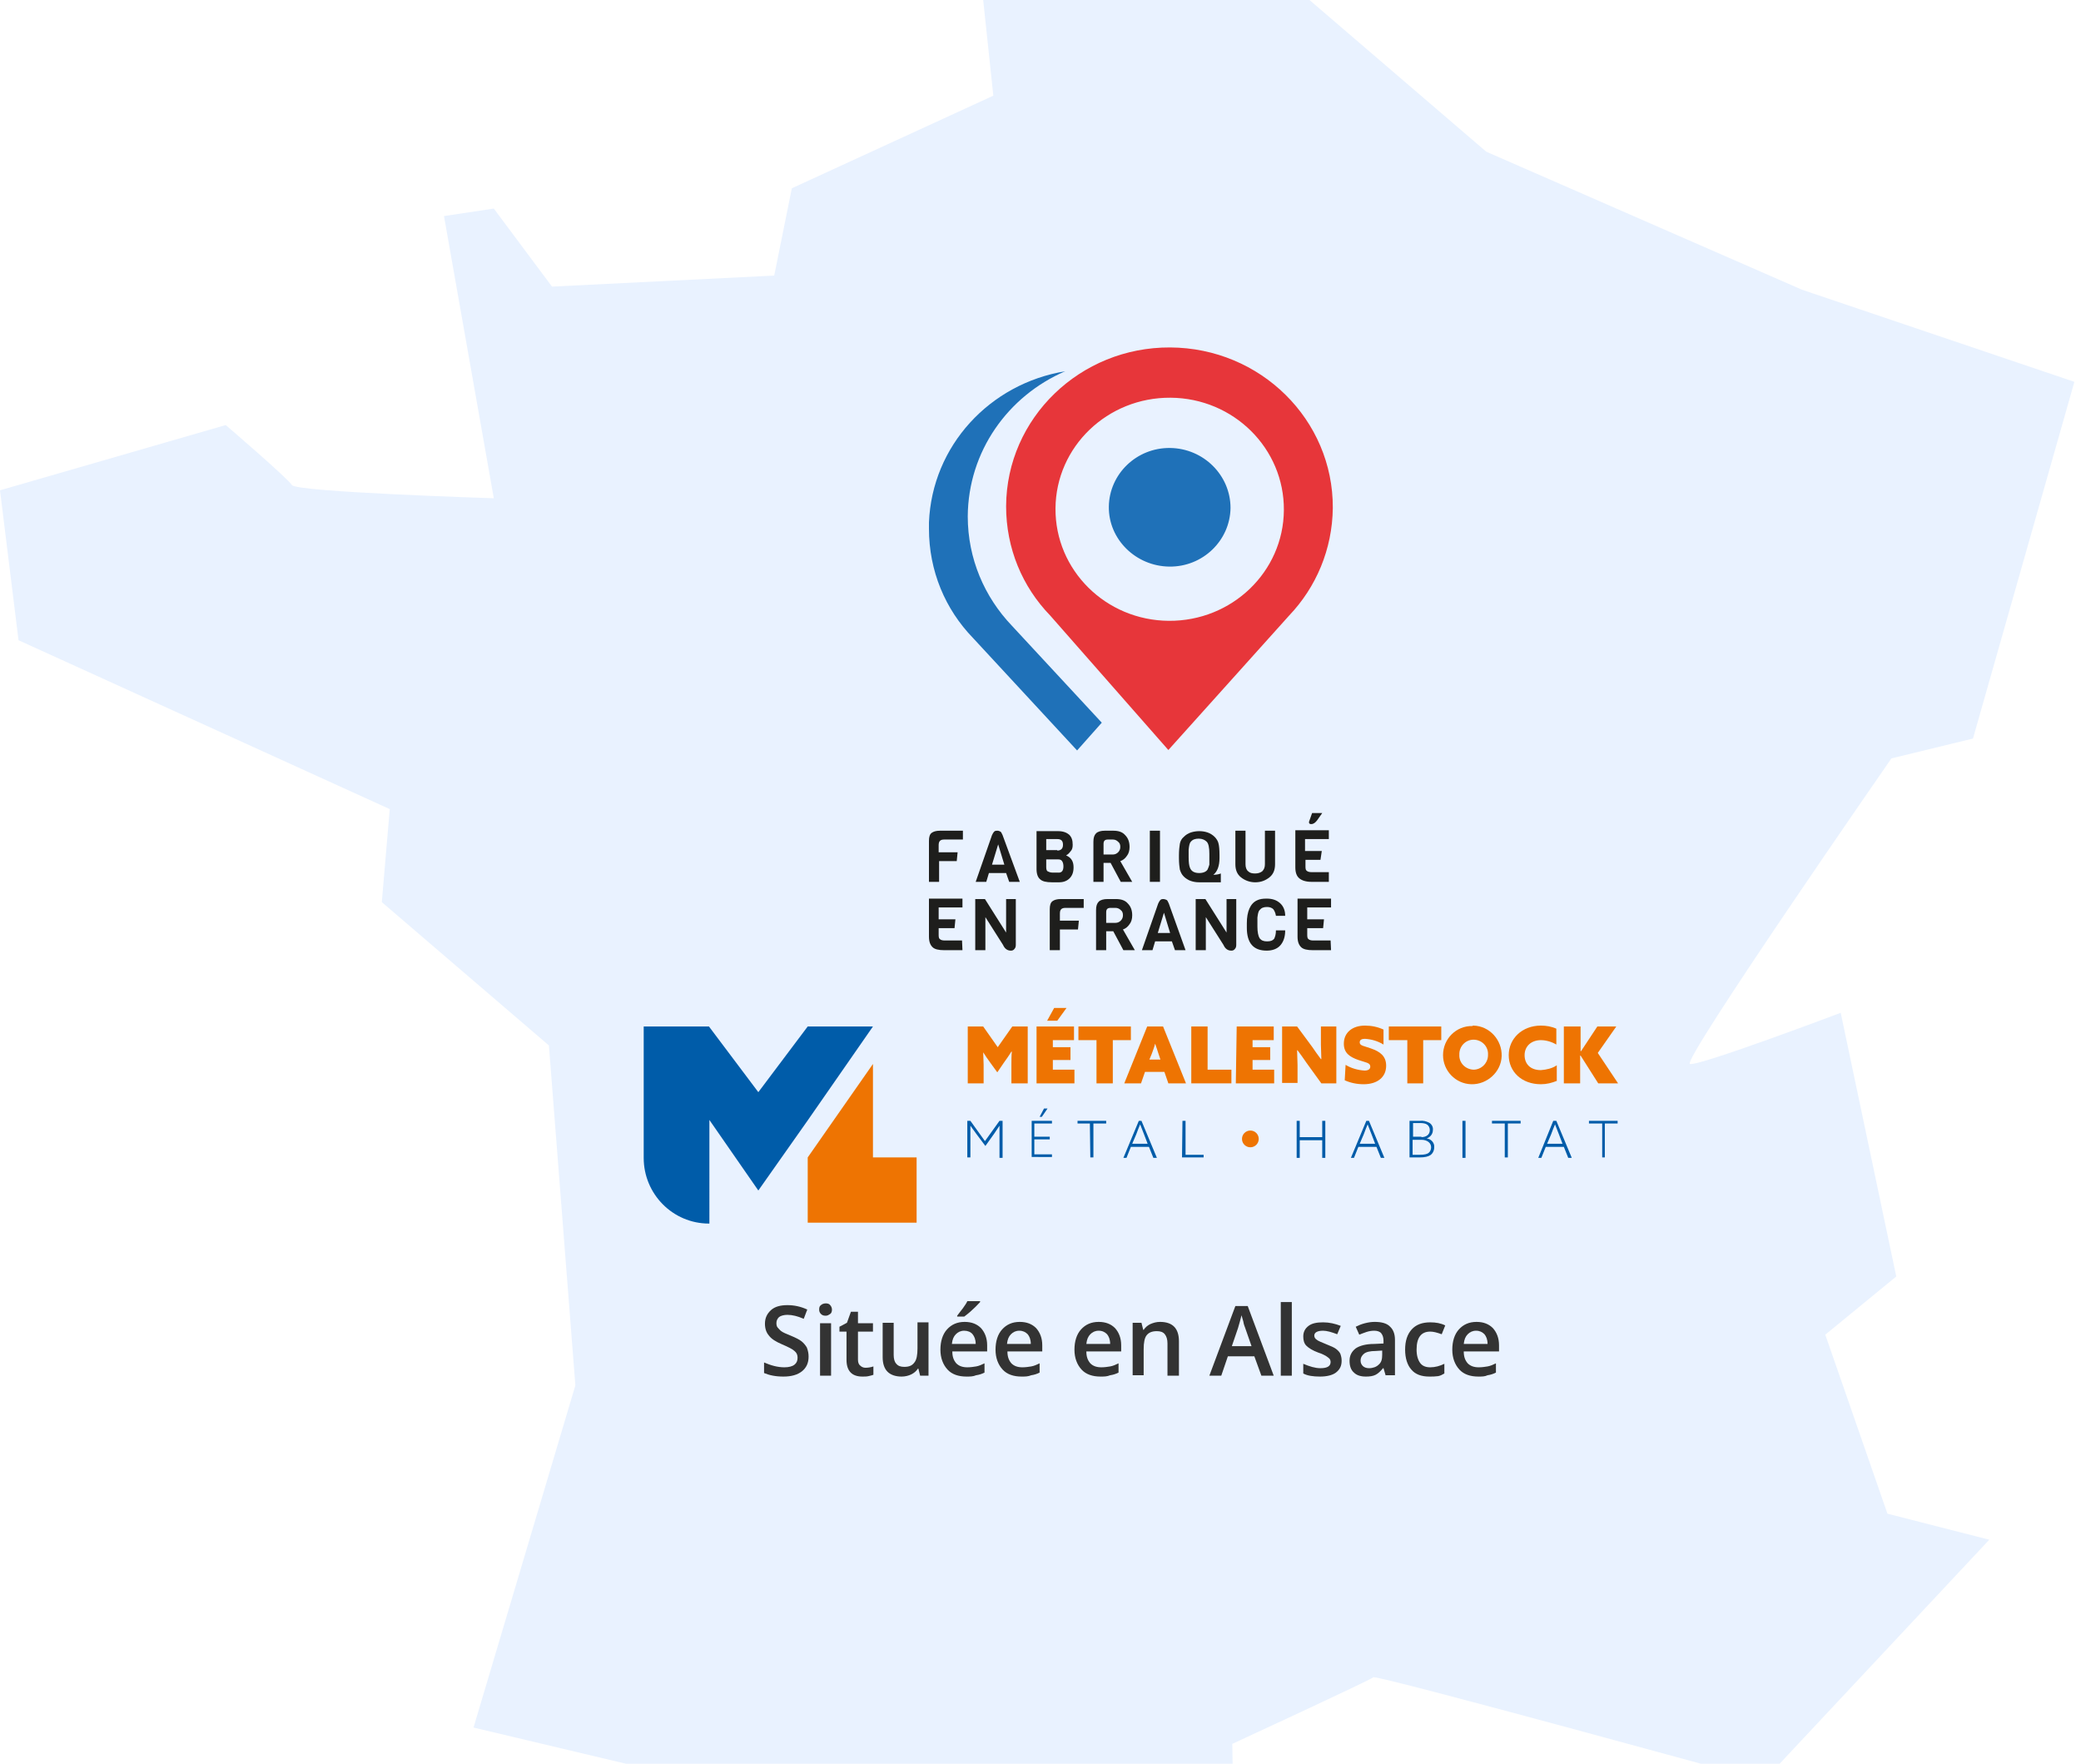 <?xml version="1.0" encoding="utf-8"?>
<!-- Generator: Adobe Illustrator 27.5.0, SVG Export Plug-In . SVG Version: 6.00 Build 0)  -->
<svg version="1.1" id="Calque_1" xmlns="http://www.w3.org/2000/svg" xmlns:xlink="http://www.w3.org/1999/xlink" x="0px" y="0px"
	 viewBox="0 0 472 400" style="enable-background:new 0 0 472 400;" xml:space="preserve">
<style type="text/css">
	.st0{fill-rule:evenodd;clip-rule:evenodd;fill:#E9F2FF;}
	.st1{fill:#EE7402;}
	.st2{fill:#005CA9;}
	.st3{fill:#333333;}
	.st4{fill:#1F71B8;}
	.st5{fill:#1E1E1C;}
	.st6{fill:#E7363A;}
</style>
<path class="st0" d="M220.9-19.8l38-12.9l78.2,67.1l71.6,31.3l61.8,20.9l-23,80.9L429,172c0,0-47.6,68.6-45.7,69.3
	c1.9,0.6,34.2-11.6,34.2-11.6l12.6,59.8l-16.1,13.2l14.1,40.6l23.1,5.9l-51.2,54.7c0,0-87.6-24.1-88.5-23.5
	c-0.8,0.7-32,15.1-32,15.1l0.6,37.3l-172.7-41l23.1-77.6l-6-77.1l-37.9-32.5l1.8-21.1L4.2,145.2L0,111.2l51.2-14.8
	c0,0,14.1,12.1,15,13.6c0.9,1.6,45.8,3,45.8,3l-11.3-64l11.3-1.7L125.2,65l50.4-2.5l4-19.8l45.7-21L220.9-19.8z"/>
<g id="Calque_2_1_">
	<g id="Calque_3_-_copie_4">
		<g id="logo_horizontal_CMJN">
			<path class="st1" d="M219.5,245.7v-12.9h3.5l3.3,4.7l3.3-4.7h3.5v12.9h-3.7v-4.2c0-1,0-2.2,0.1-3h-0.1c-0.5,0.8-1.1,1.7-1.7,2.5
				l-1.5,2.2l-1.6-2.2c-0.6-0.8-1.2-1.7-1.7-2.5H223c0,0.9,0.1,2,0.1,3v4.2H219.5z"/>
			<path class="st1" d="M235.2,232.8h8.4v3.1h-4.8v1.6h4v2.9h-4v2.2h4.9v3.1h-8.6V232.8z M239.8,231.5h-2.3l1.6-2.9h2.8L239.8,231.5
				z"/>
			<path class="st1" d="M248.7,235.9h-4.1v-3.1h11.9v3.1h-4.1v9.8h-3.7L248.7,235.9L248.7,235.9z"/>
			<path class="st1" d="M260.2,232.8h3.6l5.2,12.9h-4l-0.9-2.6h-4.4l-0.9,2.6h-3.8L260.2,232.8z M262,236.7
				c-0.2,0.8-0.5,1.6-0.8,2.4l-0.5,1.2h2.5l-0.4-1.2C262.5,238.2,262.3,237.5,262,236.7L262,236.7z"/>
			<path class="st1" d="M270.2,232.8h3.7v9.8h5.4v3.1h-9.1V232.8z"/>
			<path class="st1" d="M280.5,232.8h8.4v3.1h-4.8v1.6h4v2.9h-4v2.2h4.9v3.1h-8.7L280.5,232.8L280.5,232.8z"/>
			<path class="st1" d="M296.3,241c-0.7-1-1.3-1.9-2-2.8h-0.1c0,1.1,0.1,2.2,0.1,3.3v4.1h-3.5v-12.8h3.4l3.4,4.6
				c0.7,1,1.3,1.9,2,2.8h0.1c0-1.1-0.1-2.2-0.1-3.3v-4.1h3.5v12.9h-3.4L296.3,241z"/>
			<path class="st1" d="M305.2,241.5c1.3,0.8,2.8,1.2,4.3,1.3c0.8,0,1.3-0.3,1.3-0.9c0-0.9-1-0.9-2.7-1.5c-2-0.7-3.3-1.6-3.3-3.7
				c0-2.5,1.9-4.1,4.8-4.1c1.5,0,2.9,0.3,4.2,0.9v3.4c-1.3-0.8-2.7-1.2-4.2-1.3c-0.7,0-1.2,0.2-1.2,0.8c0,0.8,1,0.8,2.6,1.4
				c2,0.7,3.4,1.7,3.4,3.9c0,2.6-2,4.2-5.1,4.2c-1.5,0-3-0.3-4.3-0.9L305.2,241.5z"/>
			<path class="st1" d="M319.2,235.9H315v-3.1h11.9v3.1h-4.1v9.8h-3.6V235.9z"/>
			<path class="st1" d="M334.2,232.6c3.7,0.1,6.5,3.3,6.4,6.9s-3.3,6.5-6.9,6.4c-3.6-0.1-6.4-3.1-6.4-6.6c0-3.7,3-6.7,6.7-6.6
				C334,232.6,334.1,232.6,334.2,232.6z M334.2,242.6c1.8,0,3.3-1.5,3.3-3.3v-0.1c0.1-1.8-1.3-3.3-3.1-3.4c-1.8-0.1-3.3,1.3-3.4,3.1
				c0,0.1,0,0.2,0,0.3C330.9,241,332.3,242.5,334.2,242.6C334.1,242.6,334.1,242.6,334.2,242.6z"/>
			<path class="st1" d="M353.2,245.1c-1.2,0.5-2.4,0.8-3.7,0.8c-4.4,0-7.3-2.9-7.3-6.6c0-3.7,3-6.7,7.3-6.7c1.2,0,2.4,0.2,3.5,0.7
				v3.6c-1-0.6-2.3-1-3.5-1c-2.2,0-3.7,1.4-3.7,3.4c0,2,1.3,3.4,3.7,3.4c1.3-0.1,2.6-0.4,3.6-1.1V245.1z"/>
			<path class="st1" d="M354.8,232.8h3.7v5.6h0.1l3.7-5.6h4.3l-4.2,6l4.6,6.9h-4.5l-4-6.3h-0.1v6.3h-3.7V232.8z"/>
			<path class="st2" d="M221.4,257.1c-0.4-0.6-0.9-1.2-1.3-1.8l0,0c0,0.7,0,1.4,0,2.2v5h-0.7v-8.3h0.7l3.3,4.6l3.3-4.6h0.7v8.4h-0.7
				v-5.1c0-0.7,0-1.5,0-2.2l0,0c-0.4,0.6-0.8,1.2-1.2,1.8l-2,2.8L221.4,257.1z"/>
			<path class="st2" d="M234,254.2h4.6v0.6h-4v3h3.5v0.6h-3.5v3.4h4v0.6H234L234,254.2z M236.3,253.3h-0.5l1-1.9h0.8L236.3,253.3z"
				/>
			<path class="st2" d="M247.2,254.8h-2.8v-0.6h6.5v0.6H248v7.7h-0.7L247.2,254.8L247.2,254.8z"/>
			<path class="st2" d="M258.3,254.2h0.6l3.5,8.4h-0.8l-1-2.5h-4.1l-1,2.5h-0.7L258.3,254.2z M259.5,257.3c-0.3-0.8-0.6-1.5-0.9-2.3
				l0,0c-0.3,0.7-0.6,1.5-0.9,2.3l-0.9,2.1h3.5L259.5,257.3z"/>
			<path class="st2" d="M268.2,254.2h0.7v7.7h4.1v0.6h-4.9L268.2,254.2L268.2,254.2z"/>
			<path class="st2" d="M294.1,254.2h0.7v3.7h5.1v-3.7h0.7v8.4h-0.7v-4h-5.1v4h-0.7V254.2z"/>
			<path class="st2" d="M309.9,254.2h0.6l3.5,8.4h-0.8l-1-2.5h-4.1l-1,2.5h-0.7L309.9,254.2z M311.1,257.3c-0.3-0.8-0.6-1.5-0.9-2.3
				l0,0c-0.3,0.7-0.6,1.5-0.9,2.3l-0.9,2.1h3.5L311.1,257.3z"/>
			<path class="st2" d="M319.8,254.2h2.2c0.8-0.1,1.5,0.1,2.1,0.4c0.6,0.3,1,1,0.9,1.7c0,0.9-0.6,1.6-1.4,1.9l0,0c1,0.1,1.8,1,1.7,2
				c0,0.7-0.3,1.4-0.9,1.8c-0.5,0.3-1.2,0.5-2.5,0.5h-2.2V254.2L319.8,254.2z M322.4,257.9c1,0,1.9-0.5,1.9-1.6c0-0.5-0.2-1-0.7-1.3
				c-0.5-0.3-1.2-0.3-1.7-0.3h-1.4v3.1H322.4z M322,261.9c1.2,0,1.7-0.2,2-0.4c0.4-0.3,0.6-0.8,0.6-1.3c0-1-0.9-1.7-2.2-1.7h-2v3.4
				H322z"/>
			<path class="st2" d="M331.7,254.2h0.7v8.4h-0.7V254.2z"/>
			<path class="st2" d="M341.3,254.8h-2.9v-0.6h6.5v0.6H342v7.7h-0.7V254.8z"/>
			<path class="st2" d="M352.3,254.2h0.7l3.5,8.4h-0.8l-1-2.5h-4.1l-1,2.5h-0.7L352.3,254.2z M353.6,257.3c-0.3-0.8-0.6-1.5-0.9-2.3
				l0,0c-0.3,0.7-0.6,1.5-0.9,2.3l-0.9,2.1h3.5L353.6,257.3z"/>
			<path class="st2" d="M363.3,254.8h-2.9v-0.6h6.5v0.6H364v7.7h-0.6V254.8z"/>
			<circle class="st1" cx="283.6" cy="258.3" r="1.9"/>
			<path class="st2" d="M183.2,232.8L172,247.7l-11.2-14.9H146v29.8c0,8.2,6.6,14.9,14.8,14.9c0,0,0,0,0.1,0l0,0V254l0,0L172,270
				l11.2-15.9l0,0l14.8-21.3H183.2z"/>
			<polygon class="st1" points="198,262.5 198,241.3 183.2,262.5 183.2,277.3 207.9,277.3 207.9,262.5 			"/>
		</g>
	</g>
</g>
<g>
	<path class="st3" d="M183.4,307.7c0,1.4-0.5,2.5-1.5,3.3s-2.4,1.2-4.2,1.2c-1.8,0-3.2-0.3-4.4-0.8V309c0.7,0.3,1.5,0.6,2.3,0.8
		s1.6,0.3,2.3,0.3c1,0,1.8-0.2,2.3-0.6s0.7-0.9,0.7-1.6c0-0.6-0.2-1.1-0.7-1.5c-0.4-0.4-1.4-0.9-2.8-1.5c-1.4-0.6-2.4-1.2-3-2
		c-0.6-0.7-0.9-1.6-0.9-2.7c0-1.3,0.5-2.3,1.4-3.1c0.9-0.8,2.2-1.1,3.7-1.1c1.5,0,3,0.3,4.5,1l-0.8,2.1c-1.4-0.6-2.6-0.9-3.7-0.9
		c-0.8,0-1.5,0.2-1.9,0.5c-0.4,0.4-0.6,0.8-0.6,1.4c0,0.4,0.1,0.8,0.3,1s0.5,0.6,0.8,0.8c0.4,0.3,1.1,0.6,2.1,1
		c1.2,0.5,2,0.9,2.5,1.3c0.5,0.4,0.9,0.9,1.2,1.4C183.3,306.4,183.4,307,183.4,307.7z"/>
	<path class="st3" d="M185.8,297c0-0.5,0.1-0.8,0.4-1c0.2-0.2,0.6-0.4,1.1-0.4c0.4,0,0.8,0.1,1,0.4c0.2,0.2,0.4,0.6,0.4,1
		c0,0.4-0.1,0.8-0.4,1s-0.6,0.4-1,0.4c-0.5,0-0.8-0.1-1.1-0.4S185.8,297.4,185.8,297z M188.5,312h-2.5v-11.9h2.5V312z"/>
	<path class="st3" d="M196.3,310.2c0.6,0,1.2-0.1,1.8-0.3v1.9c-0.3,0.1-0.6,0.2-1.1,0.3c-0.4,0.1-0.9,0.1-1.4,0.1
		c-2.4,0-3.6-1.3-3.6-3.8V302h-1.6v-1.1l1.7-0.9l0.9-2.5h1.6v2.6h3.4v1.9h-3.4v6.4c0,0.6,0.2,1.1,0.5,1.3
		C195.4,310,195.8,310.2,196.3,310.2z"/>
	<path class="st3" d="M208.7,312l-0.4-1.6h-0.1c-0.4,0.6-0.9,1-1.5,1.3c-0.6,0.3-1.4,0.5-2.2,0.5c-1.4,0-2.5-0.4-3.2-1.1
		c-0.7-0.7-1.1-1.8-1.1-3.3v-7.8h2.5v7.3c0,0.9,0.2,1.6,0.6,2c0.4,0.5,1,0.7,1.8,0.7c1.1,0,1.8-0.3,2.3-1c0.5-0.6,0.7-1.7,0.7-3.2
		v-5.9h2.5V312H208.7z"/>
	<path class="st3" d="M219.2,312.2c-1.8,0-3.3-0.5-4.3-1.6c-1-1.1-1.6-2.6-1.6-4.5c0-1.9,0.5-3.5,1.5-4.6c1-1.1,2.3-1.7,4-1.7
		c1.6,0,2.8,0.5,3.7,1.4c0.9,1,1.4,2.3,1.4,3.9v1.4h-7.9c0,1.2,0.3,2,0.9,2.7c0.6,0.6,1.4,0.9,2.5,0.9c0.7,0,1.4-0.1,2-0.2
		c0.6-0.1,1.3-0.4,1.9-0.7v2.1c-0.6,0.3-1.2,0.5-1.9,0.6C220.7,312.2,220,312.2,219.2,312.2z M218.7,301.8c-0.8,0-1.4,0.3-1.9,0.8
		c-0.5,0.5-0.8,1.2-0.9,2.2h5.4c0-1-0.3-1.7-0.7-2.2C220.2,302.1,219.5,301.8,218.7,301.8z M217.1,298.7v-0.3
		c0.4-0.5,0.8-1.1,1.3-1.7c0.4-0.6,0.8-1.1,1-1.6h2.9v0.2c-0.4,0.4-0.9,1-1.7,1.7c-0.7,0.7-1.4,1.2-1.9,1.6H217.1z"/>
	<path class="st3" d="M231.7,312.2c-1.8,0-3.3-0.5-4.3-1.6c-1-1.1-1.6-2.6-1.6-4.5c0-1.9,0.5-3.5,1.5-4.6c1-1.1,2.3-1.7,4-1.7
		c1.6,0,2.8,0.5,3.7,1.4c0.9,1,1.4,2.3,1.4,3.9v1.4h-7.9c0,1.2,0.3,2,0.9,2.7c0.6,0.6,1.4,0.9,2.5,0.9c0.7,0,1.4-0.1,2-0.2
		c0.6-0.1,1.3-0.4,1.9-0.7v2.1c-0.6,0.3-1.2,0.5-1.9,0.6C233.2,312.2,232.5,312.2,231.7,312.2z M231.2,301.8c-0.8,0-1.4,0.3-1.9,0.8
		c-0.5,0.5-0.8,1.2-0.9,2.2h5.4c0-1-0.3-1.7-0.7-2.2C232.6,302.1,232,301.8,231.2,301.8z"/>
	<path class="st3" d="M249.6,312.2c-1.8,0-3.3-0.5-4.3-1.6c-1-1.1-1.6-2.6-1.6-4.5c0-1.9,0.5-3.5,1.5-4.6c1-1.1,2.3-1.7,4-1.7
		c1.6,0,2.8,0.5,3.7,1.4c0.9,1,1.4,2.3,1.4,3.9v1.4h-7.9c0,1.2,0.3,2,0.9,2.7c0.6,0.6,1.4,0.9,2.5,0.9c0.7,0,1.4-0.1,2-0.2
		c0.6-0.1,1.3-0.4,1.9-0.7v2.1c-0.6,0.3-1.2,0.5-1.9,0.6C251.1,312.2,250.4,312.2,249.6,312.2z M249.2,301.8c-0.8,0-1.4,0.3-1.9,0.8
		c-0.5,0.5-0.8,1.2-0.9,2.2h5.4c0-1-0.3-1.7-0.7-2.2C250.6,302.1,250,301.8,249.2,301.8z"/>
	<path class="st3" d="M267.3,312h-2.5v-7.3c0-0.9-0.2-1.6-0.6-2.1c-0.4-0.5-1-0.7-1.8-0.7c-1.1,0-1.8,0.3-2.3,0.9
		c-0.5,0.6-0.7,1.7-0.7,3.2v5.9h-2.5v-11.9h2l0.4,1.6h0.1c0.4-0.6,0.9-1,1.5-1.3c0.7-0.3,1.4-0.5,2.2-0.5c2.9,0,4.3,1.5,4.3,4.4V312
		z"/>
	<path class="st3" d="M286.1,312l-1.6-4.4h-6L277,312h-2.7l5.9-15.8h2.8l5.9,15.8H286.1z M283.9,305.4l-1.5-4.3
		c-0.1-0.3-0.3-0.7-0.4-1.4c-0.2-0.6-0.3-1.1-0.4-1.4c-0.2,0.9-0.5,1.8-0.8,2.9l-1.4,4.1H283.9z"/>
	<path class="st3" d="M293,312h-2.5v-16.7h2.5V312z"/>
	<path class="st3" d="M304.3,308.6c0,1.2-0.4,2-1.3,2.7c-0.8,0.6-2.1,0.9-3.6,0.9c-1.6,0-2.9-0.2-3.8-0.7v-2.2c1.4,0.6,2.7,1,3.9,1
		c1.6,0,2.3-0.5,2.3-1.4c0-0.3-0.1-0.6-0.3-0.8c-0.2-0.2-0.5-0.4-0.8-0.6c-0.4-0.2-0.9-0.5-1.6-0.7c-1.4-0.5-2.3-1.1-2.8-1.6
		c-0.5-0.5-0.7-1.2-0.7-2.1c0-1,0.4-1.8,1.2-2.4c0.8-0.6,1.9-0.8,3.3-0.8c1.4,0,2.7,0.3,4,0.8l-0.8,1.9c-1.3-0.5-2.4-0.8-3.2-0.8
		c-1.3,0-2,0.4-2,1.1c0,0.4,0.2,0.7,0.5,0.9c0.3,0.3,1.1,0.6,2.3,1.1c1,0.4,1.7,0.7,2.1,1c0.4,0.3,0.8,0.7,1,1.1
		C304.2,307.6,304.3,308,304.3,308.6z"/>
	<path class="st3" d="M314.3,312l-0.5-1.7h-0.1c-0.6,0.7-1.1,1.2-1.7,1.5c-0.6,0.3-1.3,0.4-2.2,0.4c-1.2,0-2.1-0.3-2.7-0.9
		c-0.7-0.6-1-1.5-1-2.7c0-1.2,0.5-2.1,1.4-2.8c0.9-0.6,2.3-1,4.2-1l2.1-0.1v-0.6c0-0.8-0.2-1.3-0.5-1.7s-0.9-0.6-1.6-0.6
		c-0.6,0-1.2,0.1-1.8,0.3c-0.6,0.2-1.1,0.4-1.6,0.6l-0.8-1.8c0.6-0.3,1.3-0.6,2.1-0.8c0.8-0.2,1.5-0.3,2.2-0.3c1.5,0,2.7,0.3,3.4,1
		c0.8,0.7,1.2,1.7,1.2,3.1v8H314.3z M310.5,310.3c0.9,0,1.7-0.3,2.2-0.8c0.6-0.5,0.8-1.2,0.8-2.2v-1l-1.5,0.1
		c-1.2,0-2.1,0.2-2.6,0.6c-0.5,0.4-0.8,0.9-0.8,1.6c0,0.5,0.2,0.9,0.5,1.2C309.4,310.1,309.9,310.3,310.5,310.3z"/>
	<path class="st3" d="M324.2,312.2c-1.8,0-3.2-0.5-4.1-1.6c-0.9-1-1.4-2.6-1.4-4.5c0-2,0.5-3.5,1.5-4.6s2.4-1.6,4.2-1.6
		c1.3,0,2.4,0.2,3.4,0.7l-0.8,2c-1.1-0.4-1.9-0.6-2.6-0.6c-2.1,0-3.1,1.4-3.1,4.1c0,1.3,0.3,2.3,0.8,3c0.5,0.7,1.3,1,2.3,1
		c1.1,0,2.2-0.3,3.2-0.8v2.2c-0.5,0.3-0.9,0.5-1.4,0.6C325.5,312.2,324.9,312.2,324.2,312.2z"/>
	<path class="st3" d="M335.3,312.2c-1.8,0-3.3-0.5-4.3-1.6c-1-1.1-1.6-2.6-1.6-4.5c0-1.9,0.5-3.5,1.5-4.6c1-1.1,2.3-1.7,4-1.7
		c1.6,0,2.8,0.5,3.7,1.4c0.9,1,1.4,2.3,1.4,3.9v1.4H332c0,1.2,0.3,2,0.9,2.7c0.6,0.6,1.4,0.9,2.5,0.9c0.7,0,1.4-0.1,2-0.2
		c0.6-0.1,1.3-0.4,1.9-0.7v2.1c-0.6,0.3-1.2,0.5-1.9,0.6C336.8,312.2,336.1,312.2,335.3,312.2z M334.8,301.8c-0.8,0-1.4,0.3-1.9,0.8
		c-0.5,0.5-0.8,1.2-0.9,2.2h5.4c0-1-0.3-1.7-0.7-2.2C336.2,302.1,335.6,301.8,334.8,301.8z"/>
</g>
<g>
	<path class="st4" d="M229.5,141.9c-6.2-6.5-10-15.2-10-24.8c0.1-14.7,9.1-27.3,22.1-32.9c-17.1,2.8-30.2,16.9-30.9,34.3
		c0,0.3,0,0.6,0,0.8c0,0.1,0,0.3,0,0.4c0,0,0,0.1,0,0.1c0,0,0,0.1,0,0.1c0,9.6,3.7,18.3,10,24.8l23.6,25.5l5.6-6.3L229.5,141.9z"/>
	<g>
		<path class="st5" d="M218.3,190.4h-4.1c-0.5,0-0.8,0.1-1,0.3c-0.2,0.2-0.3,0.5-0.3,1v1.6h4.3l-0.2,2H213v4.7h-2.3v-9.3
			c0-0.9,0.2-1.5,0.6-1.8s1-0.5,1.9-0.5h5.2V190.4z"/>
		<path class="st5" d="M231.3,200h-2.4l-0.7-2h-3.9l-0.6,2h-2.4l3.7-10.6c0.2-0.4,0.3-0.6,0.5-0.8s0.5-0.2,0.7-0.2
			c0.3,0,0.5,0.1,0.7,0.2c0.2,0.1,0.3,0.4,0.5,0.8L231.3,200z M227.8,196.1l-1.4-4.6l-1.4,4.6H227.8z"/>
		<path class="st5" d="M243.5,196.7c0,1.1-0.3,1.9-0.9,2.5c-0.6,0.6-1.4,0.9-2.4,0.9h-1.6c-1.3,0-2.2-0.2-2.7-0.7
			c-0.5-0.4-0.8-1.2-0.8-2.3v-8.6h4.9c1.1,0,1.9,0.3,2.5,0.8c0.6,0.6,0.8,1.3,0.8,2.3c0,0.6-0.1,1.1-0.5,1.5c-0.3,0.4-0.6,0.7-1,0.9
			C243,194.5,243.5,195.4,243.5,196.7z M239.8,192.9c0.8,0,1.3-0.4,1.3-1.3s-0.4-1.3-1.3-1.3h-2.5v2.5H239.8z M241.2,196.5
			c0-0.5-0.1-0.9-0.3-1.2c-0.2-0.3-0.5-0.4-1-0.4h-2.6v1.8c0,0.4,0.1,0.8,0.3,0.9s0.6,0.3,1.1,0.3h1.2
			C240.8,198,241.2,197.5,241.2,196.5z"/>
		<path class="st5" d="M256.8,200h-2.6l-2.3-4.3h-1.6v4.3H248v-9.1c0-0.9,0.2-1.5,0.6-1.9c0.4-0.4,1.1-0.6,2-0.6h1.9
			c1.2,0,2.1,0.3,2.7,1c0.7,0.7,1,1.6,1,2.7c0,0.8-0.2,1.5-0.6,2c-0.4,0.6-0.9,1-1.5,1.2L256.8,200z M253.6,193.3
			c0.3-0.3,0.5-0.7,0.5-1.2c0-0.5-0.1-0.9-0.5-1.2c-0.3-0.3-0.7-0.5-1.2-0.5h-1.1c-0.7,0-1,0.3-1,1v2.4h2.1
			C252.9,193.8,253.3,193.6,253.6,193.3z"/>
		<path class="st5" d="M263.1,200h-2.3v-11.6h2.3V200z"/>
		<path class="st5" d="M276.6,193.9v0.7c0,1.8-0.5,3.1-1.4,3.8c0.6,0,1.2-0.1,1.7-0.3v2h-4.9c-0.7,0-1.3-0.1-1.9-0.3
			c-0.6-0.2-1.2-0.6-1.6-1c-0.5-0.5-0.7-1-0.9-1.6c-0.1-0.6-0.2-1.5-0.2-2.6v-0.6c0-1.1,0.1-2,0.2-2.6c0.1-0.6,0.4-1.2,0.9-1.6
			c0.5-0.5,1-0.8,1.6-1c0.6-0.2,1.3-0.3,1.9-0.3c0.7,0,1.3,0.1,1.9,0.3c0.6,0.2,1.2,0.6,1.6,1s0.8,1,0.9,1.6
			C276.5,191.8,276.6,192.7,276.6,193.9z M274.3,194.4v-0.8c0-1.4-0.2-2.3-0.6-2.7c-0.4-0.4-1-0.7-1.8-0.7c-0.8,0-1.4,0.2-1.8,0.7
			c-0.3,0.3-0.4,0.9-0.5,1.8c0,0.3,0,0.7,0,1.1v0.6c0,1.2,0.1,1.9,0.3,2.4c0.3,0.8,1,1.2,2.1,1.2c0.9,0,1.6-0.3,1.9-0.8
			c0.2-0.4,0.3-0.8,0.4-1.1C274.3,195.7,274.3,195.1,274.3,194.4z"/>
		<path class="st5" d="M289.2,188.4v7.6c0,1.3-0.4,2.3-1.3,3s-1.9,1.1-3.2,1.1c-1.2,0-2.3-0.4-3.2-1.1c-0.9-0.7-1.3-1.7-1.3-3v-7.6
			h2.3v7.6c0,0.7,0.2,1.3,0.6,1.6c0.4,0.4,0.9,0.5,1.6,0.5c0.7,0,1.2-0.2,1.6-0.5c0.4-0.4,0.6-0.9,0.6-1.6v-7.6H289.2z"/>
		<path class="st5" d="M301.4,200h-3.9c-1.3,0-2.2-0.3-2.8-0.8c-0.6-0.5-0.9-1.3-0.9-2.5v-8.4h7.6v2h-5.4v2.7h3.8l-0.3,2h-3.4v1.6
			c0,0.5,0.1,0.8,0.3,0.9c0.2,0.2,0.6,0.3,1.1,0.3h3.9L301.4,200L301.4,200z M299.9,184.4l-1.2,1.7c-0.4,0.5-0.8,0.8-1.3,0.8
			c-0.3,0-0.5-0.1-0.5-0.4c0-0.1,0-0.2,0.1-0.4l0.6-1.7H299.9z"/>
		<path class="st5" d="M218.3,215.5h-4.1c-1.3,0-2.2-0.2-2.7-0.7c-0.5-0.5-0.8-1.2-0.8-2.4v-8.6h7.6v2h-5.4v2.7h3.8l-0.2,2h-3.6v1.6
			c0,0.5,0.1,0.8,0.3,0.9c0.2,0.2,0.6,0.3,1.1,0.3h3.9L218.3,215.5L218.3,215.5z"/>
		<path class="st5" d="M230.4,203.9v10.4c0,0.4-0.1,0.7-0.3,0.9c-0.2,0.3-0.5,0.4-0.8,0.4c-0.8,0-1.4-0.4-1.8-1.3l-4-6.3v7.5h-2.3
			v-11.6h2.2l4.8,7.6v-7.6H230.4z"/>
		<path class="st5" d="M245.8,205.9h-4.1c-0.5,0-0.8,0.1-1,0.3c-0.2,0.2-0.3,0.5-0.3,1v1.6h4.3l-0.2,2h-4.1v4.7h-2.3v-9.3
			c0-0.9,0.2-1.5,0.6-1.8s1-0.5,1.9-0.5h5.2C245.8,203.9,245.8,205.9,245.8,205.9z"/>
		<path class="st5" d="M257.4,215.5h-2.6l-2.3-4.3h-1.6v4.3h-2.3v-9.1c0-0.9,0.2-1.5,0.6-1.9c0.4-0.4,1.1-0.6,2-0.6h1.9
			c1.2,0,2.1,0.3,2.7,1c0.7,0.7,1,1.6,1,2.7c0,0.8-0.2,1.5-0.6,2c-0.4,0.6-0.9,1-1.5,1.2L257.4,215.5z M254.2,208.8
			c0.3-0.3,0.5-0.7,0.5-1.2c0-0.5-0.1-0.9-0.5-1.2c-0.3-0.3-0.7-0.5-1.2-0.5h-1.1c-0.7,0-1,0.3-1,1v2.4h2.1
			C253.5,209.3,253.9,209.1,254.2,208.8z"/>
		<path class="st5" d="M268.9,215.5h-2.4l-0.7-2H262l-0.6,2H259l3.7-10.6c0.2-0.4,0.3-0.6,0.5-0.8s0.5-0.2,0.7-0.2s0.5,0.1,0.7,0.2
			s0.3,0.4,0.5,0.8L268.9,215.5z M265.4,211.6L264,207l-1.4,4.6H265.4z"/>
		<path class="st5" d="M280.4,203.9v10.4c0,0.4-0.1,0.7-0.3,0.9c-0.2,0.3-0.5,0.4-0.8,0.4c-0.8,0-1.4-0.4-1.8-1.3l-4-6.3v7.5h-2.3
			v-11.6h2.2l4.8,7.6v-7.6H280.4z"/>
		<path class="st5" d="M289.4,211h2.1c0,1.5-0.4,2.6-1.1,3.4c-0.7,0.8-1.8,1.2-3.1,1.2c-3,0-4.5-1.7-4.5-5.2v-1
			c0-2.7,0.8-4.5,2.3-5.2c0.6-0.3,1.3-0.4,2.2-0.4c1.2,0,2.2,0.3,3,1c0.8,0.7,1.2,1.7,1.2,2.9h-2.1c-0.1-0.6-0.3-1.1-0.6-1.5
			c-0.3-0.3-0.8-0.5-1.4-0.5c-0.8,0-1.3,0.2-1.7,0.7c-0.3,0.3-0.4,0.9-0.5,1.7c0,0.3,0,0.6,0,1.1v1c0,1.2,0.2,2.1,0.5,2.6
			c0.4,0.5,0.9,0.7,1.7,0.7s1.3-0.2,1.6-0.6C289.2,212.5,289.4,211.9,289.4,211z"/>
		<path class="st5" d="M301.9,215.5h-4.1c-1.3,0-2.2-0.2-2.7-0.7c-0.5-0.5-0.8-1.2-0.8-2.4v-8.6h7.6v2h-5.4v2.7h3.8l-0.2,2h-3.6v1.6
			c0,0.5,0.1,0.8,0.3,0.9c0.2,0.2,0.6,0.3,1.1,0.3h3.9L301.9,215.5L301.9,215.5z"/>
	</g>
	<path class="st6" d="M265.4,78.8c-20.4-0.1-37.1,16-37.2,36c0,9.6,3.7,18.3,10,24.8l26.8,30.5l27.4-30.5c6.1-6.4,9.8-15,9.9-24.4
		C302.4,95.2,285.9,78.9,265.4,78.8 M265.1,140.8c-14.3-0.1-25.8-11.5-25.7-25.5s11.8-25.2,26.1-25.1c14.3,0.1,25.8,11.5,25.7,25.5
		C291.1,129.7,279.4,140.9,265.1,140.8"/>
	<path class="st4" d="M265.4,101.6c-7.6-0.1-13.8,5.9-13.9,13.3c-0.1,7.4,6.1,13.5,13.7,13.6c7.6,0.1,13.8-5.9,13.9-13.3
		C279.1,107.8,273,101.7,265.4,101.6"/>
</g>
</svg>
